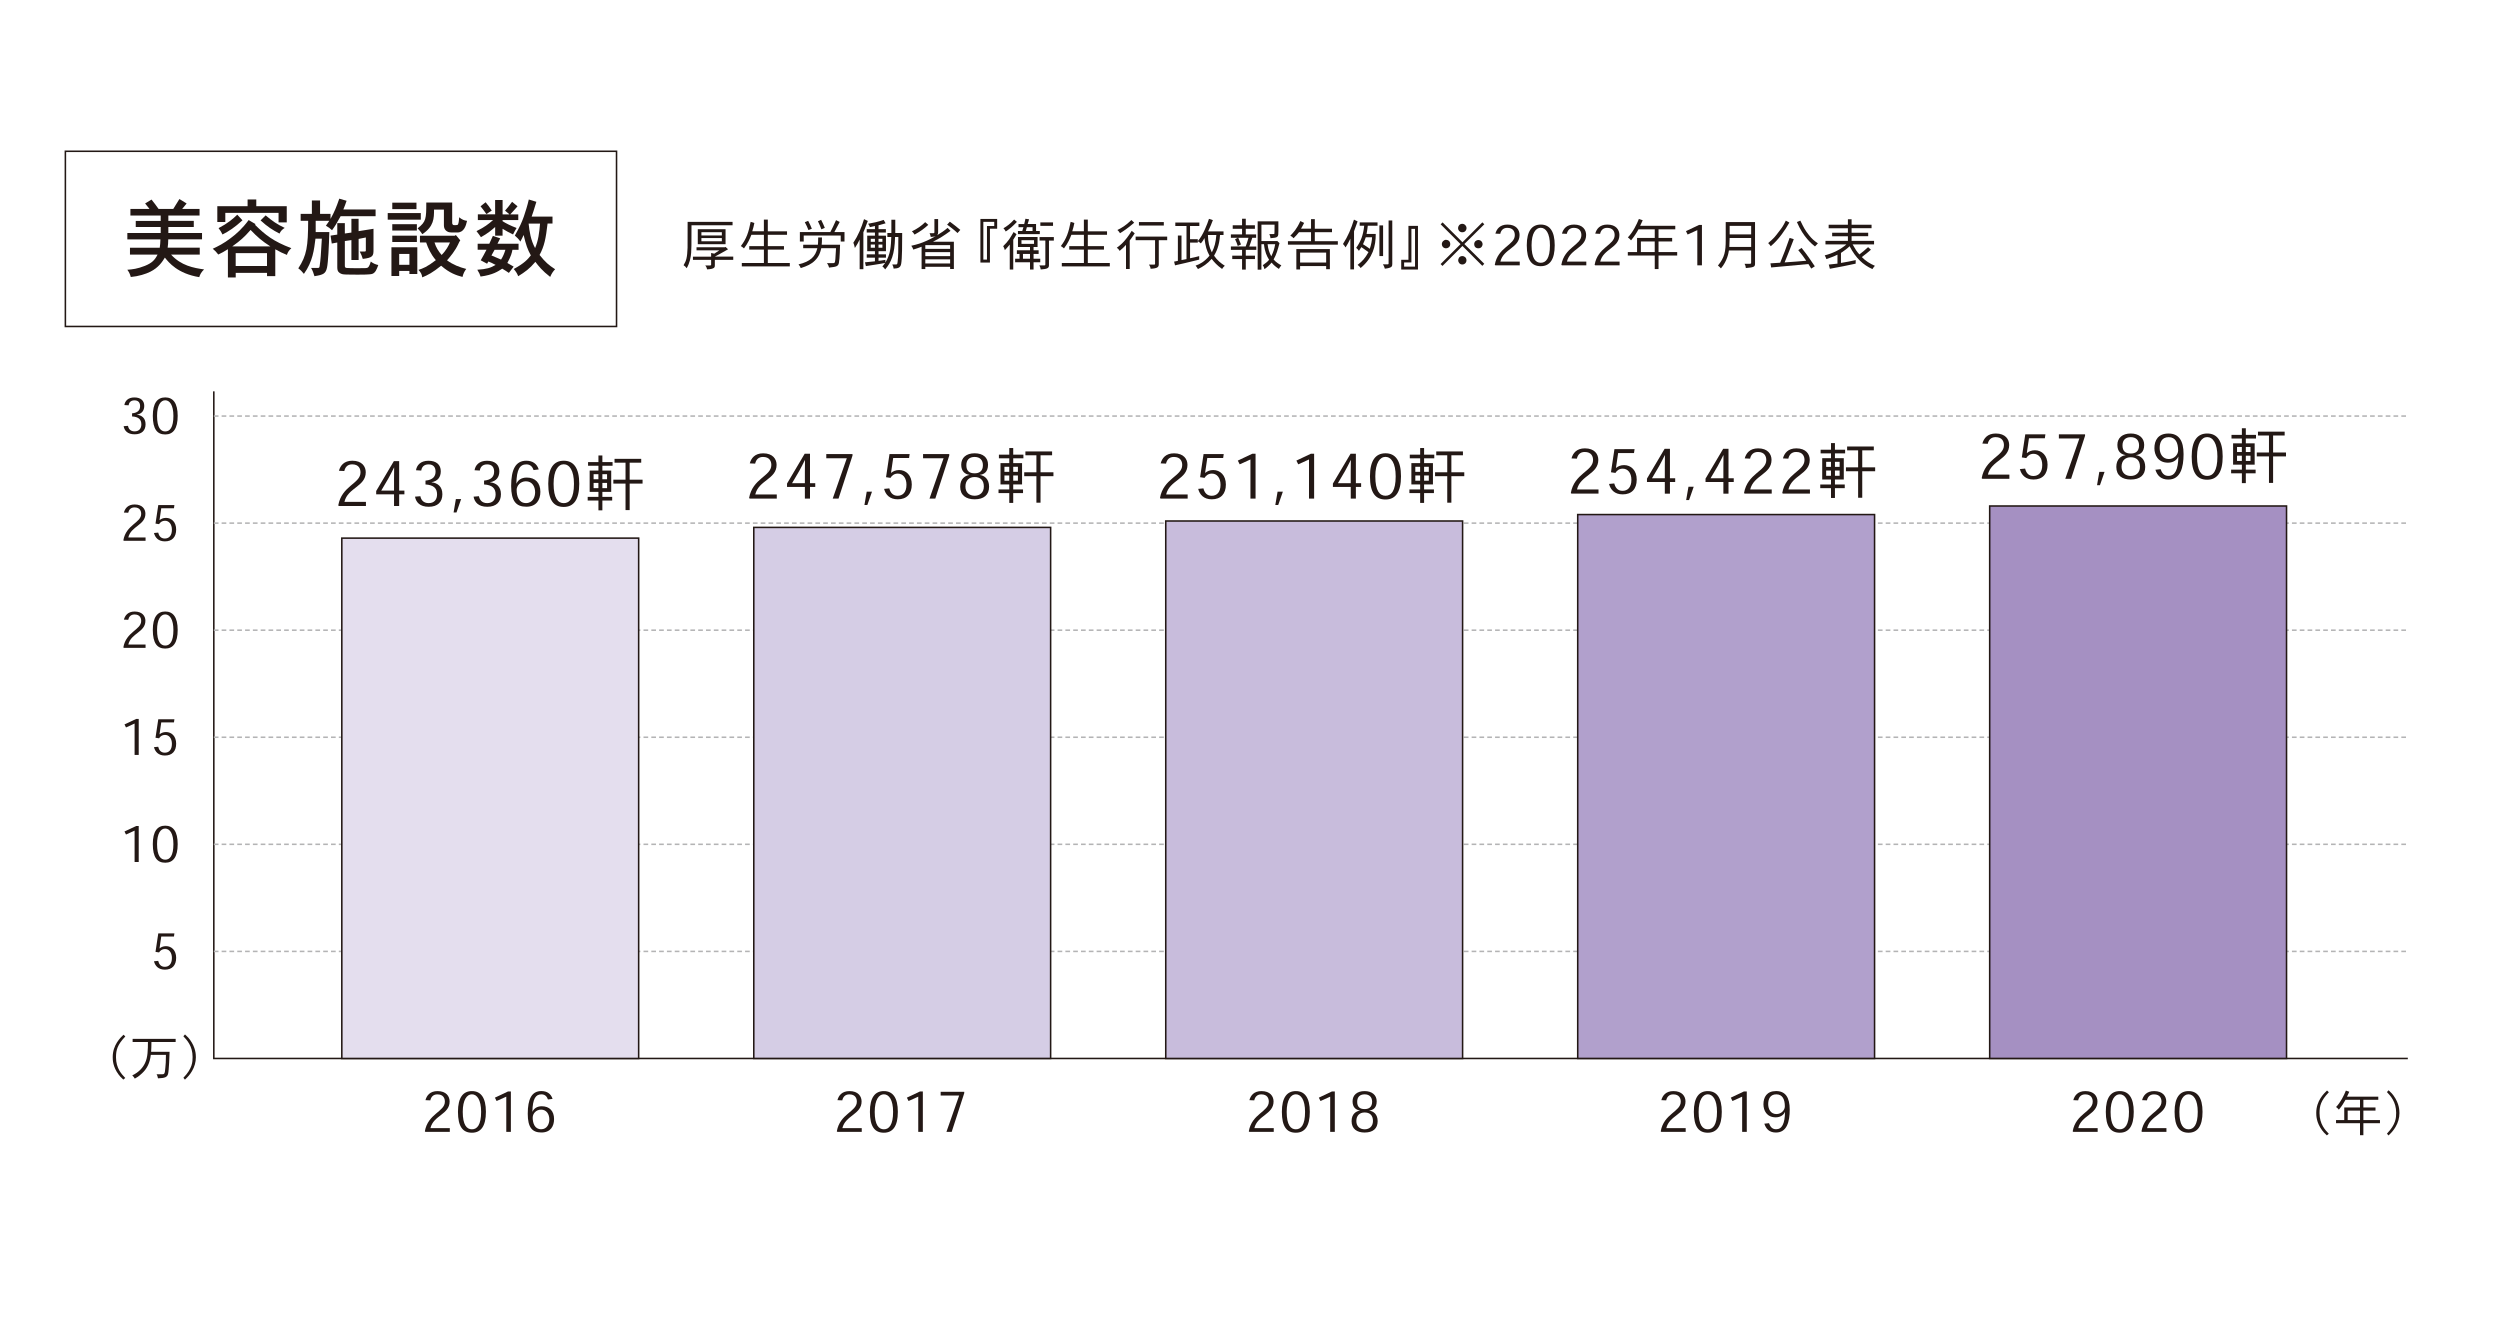 <?xml version="1.0" encoding="UTF-8"?><svg id="_レイヤー_4" xmlns="http://www.w3.org/2000/svg" viewBox="0 0 800 430"><defs><style>.cls-1{fill:#c8bcdc;}.cls-2{fill:#a590c2;}.cls-3{stroke:#231815;}.cls-3,.cls-4{fill:none;stroke-miterlimit:10;stroke-width:.5px;}.cls-5{fill:#231815;}.cls-6{fill:#e4deee;}.cls-7{fill:#d5cde5;}.cls-8{fill:#b1a0cc;}.cls-4{stroke:#b4b4b5;stroke-dasharray:1.5 1;}</style></defs><path class="cls-5" d="M63.86,66.84v2.13h-9.99v1.71h8.14v1.96h-8.14v1.91h10.78v2.04h-10.81c0,1.01-.08,1.85-.19,2.67h10.27v2.21h-9.18c3.21,3.54,7.22,4.28,10.57,4.74-.92.87-1.36,1.74-1.55,2.48-6.92-1.14-9.75-4.68-11-6.26-.79,1.28-1.99,3.19-4.65,4.52-1.44.73-3.81,1.47-6.26,1.69-.22-.9-.6-1.66-1.11-2.32,1.58-.11,3.27-.3,5.64-1.25,2.23-.9,3.19-1.88,4.03-3.59h-8.82v-2.21h9.53c.11-.71.19-1.63.22-2.67h-10.59v-2.04h10.67v-1.91h-7.98v-1.96h7.98v-1.71h-9.69v-2.13h6.1c-.33-.46-.82-1.06-1.39-1.74l2.04-1.25c.68.82,1.52,1.96,2.26,2.99h4.71c.65-1.01,1.28-2.04,1.96-3.16l2.31,1.42c-.57.68-1.03,1.28-1.42,1.74h5.58Z"/><path class="cls-5" d="M81.74,71.71l-.11.25c3.27,3.21,5.8,5.26,11.6,7.46-.76.65-1.25,1.47-1.41,2.15-1.17-.44-2.43-1.06-3.73-1.8v8.6h-2.64v-1.06h-10.02v1.47h-2.5v-9.04c-1.09.71-2.1,1.25-3.08,1.71-.54-.71-1.06-1.28-1.77-1.85,1.74-.82,3.46-1.66,5.72-3.38,1.8-1.33,3.81-3.13,5.77-5.8l2.18,1.28ZM82.01,63.84v2.15h9.75v5.17h-2.62v-3.05h-17.04v2.94h-2.56v-5.07h9.69v-2.15h2.78ZM77.6,70.49c-2.54,2.31-4.3,3.46-6.4,4.55-.33-.68-.77-1.45-1.26-2.04,2.97-1.55,4.58-2.94,5.99-4.3l1.66,1.8ZM86.51,78.84c-2.72-1.74-4.09-2.94-6.32-5.26-1.2,1.36-1.9,2.07-2.64,2.73-.85.76-1.74,1.5-3.21,2.53h12.17ZM75.42,85.11h10.02v-4.11h-10.02v4.11ZM85.01,68.93c2.15,1.8,3.62,2.83,6.1,4-.76.44-1.39,1.11-1.66,1.82-2.21-1.14-3.81-2.15-6.07-4.22l1.63-1.61Z"/><path class="cls-5" d="M120.19,67.03v2.15h-11.19c-1.41,2.56-1.8,3.21-2.75,4.49-.54-.54-1.25-1.06-1.96-1.44l1.09-1.58h-4.36v3.62h4.36c-.11,4.41-.38,9.69-.73,11.33-.43,1.91-1.06,2.32-4.03,2.78-.24-.85-.57-1.8-1.06-2.64h2.15c.44,0,.52-.14.6-.79.27-1.88.38-3.16.68-8.58h-2.04c-.44,3.51-.87,7.35-3.7,11.27-.6-.76-1.12-1.28-1.8-1.77,2.72-4.14,3.13-7,3.16-15.22h-2.4v-2.21h3.59v-4.3h2.62v4.3h3.35v1.61c1.31-2.4,1.8-3.6,2.8-6.48l2.34.68c-.33.98-.71,2.02-1.04,2.78h10.32ZM114.75,69.99v3.98l4.77-.76v6.78c0,1.88-.19,2.48-3.43,2.86-.22-.76-.55-1.61-.98-2.37h1.61c.25,0,.35-.11.35-.32v-4.17l-2.31.46v6.75h-2.31v-6.37l-2.1.3v7.9c0,.49.14.62.49.71.51.08,2.47.08,3.7.08,2.23,0,2.72,0,3.05-.14.6-.27.92-1.52,1.06-1.99.71.57,1.47.92,2.4,1.12-.49,1.33-.9,2.48-1.93,2.83-.68.25-3.46.25-4.68.25-3.73,0-4.36-.05-4.88-.16-.13-.03-.57-.14-1.03-.52-.46-.38-.6-.85-.6-1.69v-7.92l-1.77.33-.38-2.53,2.15-.33v-3.67h2.42v3.32l2.1-.3v-4.41h2.31Z"/><path class="cls-5" d="M134.66,70.29h-10.59v-2.1h10.59v2.1ZM133.54,79.12v8.55h-2.53v-.98h-3.27v1.63h-2.48v-9.2h8.28ZM133.27,66.92h-7.74v-2.07h7.74v2.07ZM133.4,73.78h-7.87v-2.04h7.87v2.04ZM133.4,77.43h-7.87v-2.02h7.87v2.02ZM127.74,84.73h3.27v-3.48h-3.27v3.48ZM144.7,64.82v6.43c0,.22,0,.79.63.79.38,0,.93,0,1.06-.06.38-.25.46-1.28.54-2.45.95.76,1.58,1.01,2.53,1.14-.38,1.72-1.04,3.73-3.13,3.73-1.88,0-2.29,0-2.78-.13-.46-.16-1.5-.66-1.5-2.13v-5.07h-3.16c0,2.78-.03,5.42-3.76,7.87-.49-.79-.98-1.31-1.5-1.88,2.75-2.1,2.78-3.08,2.78-8.25h8.28ZM145.87,75.2l1.42,1.71c-.27.33-.41.71-.57,1.04-1.06,2.37-2.67,4.19-3.67,5.36,1.99,1.44,3.95,2.18,6.15,2.75-.49.66-.93,1.36-1.2,2.56-2.04-.54-4.11-1.23-6.84-3.59-2.69,2.18-4.25,2.99-6.04,3.73-.14-1.04-.46-1.61-1.23-2.4,1.42-.44,2.78-.95,5.58-3.11-1.69-1.99-2.47-3.86-3.1-5.66h-1.99v-2.15h11.16l.33-.24ZM139.04,77.59c.52,1.66,1.25,2.8,2.28,4,1.45-1.44,2.29-3.08,2.67-4h-4.95Z"/><path class="cls-5" d="M160.83,64.01v4.6h2.2c-.49-.41-.84-.76-1.42-1.2.76-.85,1.52-1.8,2.26-2.83l1.74,1.44c-.87.95-1.61,1.85-2.32,2.58h2.56v1.83h-5.03v.35c1.09.71,2.5,1.41,4.49,2.18-.46.71-.79,1.36-1.14,2.07-1.23-.57-2.31-1.2-3.35-1.82v2.2h-2.37v-2.78c-1.09.98-2.31,2.01-4.55,3.27-.38-.55-.74-1.09-1.42-1.94,2.56-1.28,3.68-2.13,5.31-3.54h-4.88v-1.83h5.53v-4.6h2.37ZM160.06,76.28l-.87,1.72h6.75v1.93h-1.96c-.19,1.01-.41,1.96-1.63,4.22.57.33,1.2.71,2.02,1.17l-1.53,2.01c-.65-.46-1.36-.9-2.12-1.36-1.37.9-3,1.99-6.94,2.53-.19-.63-.44-1.22-1.04-2.18,3.05-.22,4.19-.57,5.86-1.55-1.09-.6-1.74-.87-2.32-1.09l-.41.71-2.04-1.09c.6-1.01,1.28-2.29,1.85-3.38h-2.83v-1.93h3.73c.35-.74.68-1.52,1.14-2.51l2.34.79ZM155.65,68.5c-.49-.71-1.17-1.61-1.88-2.5l1.63-1.28c.71.82,1.42,1.8,1.96,2.67l-1.71,1.11ZM158.27,79.93l-1.01,1.82,3.08,1.31c.63-.98,1.03-1.96,1.39-3.13h-3.46ZM176.8,69.31v2.23h-1.58c-.57,4.87-1.03,7.18-2.56,10.05,1.93,2.39,2.83,3.16,4.98,4.57-.63.63-1.14,1.39-1.58,2.45-2.59-2.01-3.71-3.46-4.74-4.82-1.9,2.26-3.32,3.24-5.5,4.6-.3-.82-.68-1.44-1.42-2.31,3.43-1.85,4.55-3.19,5.47-4.36-1.09-1.99-1.52-3.24-2.31-6.53-.27.65-.63,1.33-1.04,2.12-.49-.73-1.06-1.33-1.77-1.93,1.63-2.91,2.21-4.22,2.89-6.12.57-1.72,1.14-3.49,1.58-5.42l2.42.74c-.95,3.1-1.06,3.46-1.52,4.74h6.67ZM169.16,71.55c.27,2.61.68,5.28,2.07,7.84,1.03-2.45,1.33-4.79,1.58-7.84h-3.65Z"/><rect class="cls-3" x="20.92" y="48.41" width="176.37" height="56.06"/><path class="cls-5" d="M234.42,71v1.09h-13.14c0,6.41-.02,7.67-.11,8.81-.13,1.57-.46,3.23-1.43,4.93-.28-.41-.64-.75-1-.96.87-1.43,1.16-2.39,1.28-5.56.02-.59.02-1.32.02-8.32h14.37ZM232.16,79l.82.77c-.41.23-2.12,1.21-2.47,1.4-.39.22-.89.47-1.76.95h5.89v1.03h-5.89v1.73c0,.64-.02,1.19-2.47,1.32-.09-.46-.28-.89-.61-1.26h1.59c.2,0,.32-.07.3-.25v-1.53h-5.82v-1.03h5.82v-1.18l1,.23,1.65-1.08h-7.32v-.98h9.1l.18-.11ZM232.18,78.15h-8.89v-4.81h8.89v4.81ZM224.45,75.35h6.54v-1.05h-6.54v1.05ZM224.45,77.2h6.54v-1.01h-6.54v1.01Z"/><path class="cls-5" d="M245.7,70.29v3.74h6.15v1.1h-6.15v3.64h5.17v1.11h-5.17v4.29h7.04v1.08h-15.36v-1.08h7.07v-4.29h-4.69v-1.11h4.69v-3.64h-4.01c-.46,1.16-1.07,2.69-2.37,4.36-.25-.25-.63-.53-1-.75,1.83-2.35,2.51-4.52,3.14-7.75l1.19.37c-.25,1.23-.3,1.37-.68,2.65h3.72v-3.74h1.25Z"/><path class="cls-5" d="M257.02,79.41v-1.1h4.71c.04-.48.09-1.11.09-2.33h1.21c0,1.21-.04,1.98-.09,2.33h5.88c-.02.09-.09,4.52-.37,5.79-.23,1.05-.62,1.28-3.14,1.53-.09-.37-.3-.94-.68-1.42h1.8c.5,0,.64-.09.73-.32.09-.28.2-.89.37-4.47h-4.72c-.3,1.28-.66,2.58-2.03,3.95-1.14,1.14-2.46,1.75-4.54,2.42-.13-.34-.41-.87-.71-1.19,3.86-.91,5.4-2.55,6.02-5.18h-4.52ZM270.24,74.26v3.03h-1.21v-1.92h-11.84v1.92h-1.23v-3.03h9.75c.46-.82,1.16-2.33,1.82-3.81l1.18.57c-.53,1.05-1.28,2.46-1.71,3.24h3.26ZM258.61,70.66c.44.8.92,1.85,1.18,2.53l-1.09.43c-.28-.71-.68-1.68-1.16-2.51l1.07-.44ZM262.76,70.34c.46.86.87,1.82,1.18,2.58l-1.1.46c-.23-.66-.7-1.78-1.1-2.58l1.03-.46Z"/><path class="cls-5" d="M276.28,86.14h-1.19v-9.49c-.39.85-.91,1.8-1.53,2.71-.14-.64-.28-1.26-.5-1.66,1.48-2.21,2.62-4.86,3.43-7.57l1.21.57c-.32.82-.48,1.27-.64,1.68-.16.43-.28.8-.78,1.94v11.83ZM283.31,84.04c1.69-2.73,1.78-5.24,1.9-8.21h-1.25v-1.26h1.28v-4.26h1.25v4.26h2.21c0,3.57-.02,8.18-.32,9.84-.23,1.19-.84,1.48-2.42,1.55-.02-.35-.16-.83-.43-1.33h1.19c.41,0,.43-.2.52-.87.21-1.76.23-3.45.23-7.91h-1.05c-.13,5.69-1.26,8.09-3.17,10.37-.23-.41-.55-.71-.89-.96.23-.27.5-.57.89-1.13-.96.2-1.21.25-3.36.59-.64.11-1.46.21-2.8.43l-.3-1.21c.82-.09,2.62-.27,3.19-.32v-1.16h-2.63v-1.07h2.63v-1h-2.47v-4.97h2.47v-1.01h-2.63v-1.09h2.63v-1c-.58.13-1.14.28-1.62.37-.07-.32-.28-.73-.57-1.09,1.41-.23,3.28-.63,4.99-1.23l.61,1.09c-.71.21-1.48.41-2.26.63v1.23h2.35v1.09h-2.35v1.01h2.38v4.97h-2.38v1h2.38v1.07h-2.38v1c.66-.05.71-.07,2.19-.3v.91ZM278.64,77.38h1.34v-.96h-1.34v.96ZM278.64,79.27h1.34v-1.02h-1.34v1.02ZM281.12,77.38h1.25v-.96h-1.25v.96ZM281.12,79.27h1.25v-1.02h-1.25v1.02Z"/><path class="cls-5" d="M300.2,70.13v4.2c0,.41-.05.64-.35.96,1.19-.7,2.39-1.51,3.38-2.37l.94.95c-2.26,1.64-3.37,2.33-5.63,3.49h6.7v8.71h-1.2v-.7h-7.94v.73h-1.19v-7.14c-.89.35-1.8.62-2.66.91-.12-.38-.32-.82-.64-1.23,2.03-.46,3.14-.8,4.97-1.62.78-.34,1.66-.77,2.87-1.5-.5.21-1.07.28-1.62.3-.06-.36-.15-.77-.37-1.2h1.26c.18,0,.29-.09.29-.25v-4.26h1.19ZM297.06,71.95c-1.48,1.32-2.33,1.96-4.4,3.12-.23-.32-.46-.73-.86-1.03,1.84-.92,2.99-1.71,4.26-2.95l1,.87ZM296.1,79.64h7.94v-1.2h-7.94v1.2ZM296.1,81.96h7.94v-1.28h-7.94v1.28ZM296.1,84.31h7.94v-1.32h-7.94v1.32ZM303.95,70.93c1.12.85,2.28,1.71,3.35,2.64l-.89,1c-1.14-1.07-2.55-2.12-3.33-2.69l.87-.94Z"/><path class="cls-5" d="M319.09,70.06v3.13h-2.31v10.83h-3.05v-13.96h5.36ZM314.67,71v12.07h1.16v-10.74h2.33v-1.34h-3.49Z"/><path class="cls-5" d="M324.24,86.25h-1.12v-8c-.39.5-.96,1.17-1.57,1.8-.14-.53-.3-.89-.53-1.28,1.67-1.62,2.19-2.53,3.33-4.51l.94.68c-.28.53-.64,1.14-1.05,1.76v9.55ZM325.41,71c-1.44,1.51-2.26,2.21-3.58,3.08-.18-.39-.41-.71-.73-1.03,1.12-.66,2.25-1.48,3.42-2.8l.89.75ZM332.02,75.85v3.19h-1.28v1.05h1.62v1.16h-1.62v1.55h2.14v1.12h-2.14v2.33h-1.14v-2.33h-4.76v-1.12h1.41v-1.55h-.85v-1.16h4.2v-1.05h-3.85v-3.19h6.27ZM328.14,70l1.17.18-.46,1.51h2.69v2.23h1.2v1h-7v-1h1.39l.36-1.21h-1.57v-1.01h1.83l.39-1.69ZM326.87,78.04h4.02v-1.18h-4.02v1.18ZM327.35,82.8h2.25v-1.55h-2.25v1.55ZM328.6,72.71l-.34,1.21h2.16v-1.21h-1.82ZM337.24,76.99h-1.57v7.91c0,1-.75,1.19-2.64,1.33-.05-.44-.22-.92-.43-1.3h1.64c.18,0,.27-.09.27-.27v-7.68h-1.85v-1.12h4.57v1.12ZM336.97,72.28h-4.06v-1.12h4.06v1.12Z"/><path class="cls-5" d="M348.1,70.29v3.74h6.15v1.1h-6.15v3.64h5.17v1.11h-5.17v4.29h7.04v1.08h-15.36v-1.08h7.07v-4.29h-4.69v-1.11h4.69v-3.64h-4.01c-.46,1.16-1.07,2.69-2.37,4.36-.25-.25-.63-.53-1-.75,1.83-2.35,2.51-4.52,3.14-7.75l1.19.37c-.25,1.23-.3,1.37-.68,2.65h3.72v-3.74h1.25Z"/><path class="cls-5" d="M361.52,86.07h-1.2v-7.71c-.57.64-1.18,1.21-2.03,1.92-.21-.41-.5-.7-.91-1.01,1.05-.77,2.6-1.89,4.77-5.4l.96.8c-.48.77-1,1.46-1.6,2.3v9.1ZM362.94,71.27c-2.12,1.81-3.4,2.67-4.54,3.36-.22-.39-.48-.71-.83-1.03,1.44-.71,2.63-1.41,4.48-3.19l.89.85ZM373.5,75.72v1.14h-2.69v7.6c0,.98-.3,1.42-2.62,1.55,0-.36-.22-.91-.53-1.34h1.71c.16,0,.25-.07.25-.21v-7.6h-6.22v-1.14h10.1ZM372.42,72.18h-7.96v-1.12h7.96v1.12Z"/><path class="cls-5" d="M391.53,74.07v1.12h-1.12c-.21,3.56-1.26,5.49-1.91,6.64,1.05,1.51,2.19,2.42,3.44,3.21-.36.28-.66.68-.87,1.03-1.66-1.18-2.6-2.26-3.33-3.23-1.43,1.6-2.78,2.5-4.4,3.26-.2-.32-.45-.78-.75-1.1,1.37-.48,2.78-1.2,4.45-3.17-.98-1.85-1.25-2.87-1.62-5.65-.25.54-.64,1.14-1.14,1.71-.23-.23-.62-.48-.98-.7v.44h-2.48v5.01c1.03-.21,2.16-.46,2.92-.68v1.12c-1.98.52-7.23,1.73-7.73,1.83l-.3-1.19,1.21-.25v-8.11h1.16v7.86l1.6-.3v-10.61h-3.58v-1.09h7.69v1.09h-2.98v4.24h2.48v.61c1.73-1.89,3.08-5.59,3.58-7.13l1.25.41c-.34.91-.94,2.42-1.53,3.61h4.93ZM386.54,75.19c.04,2.35.41,3.9,1.25,5.57.82-1.64,1.26-3.1,1.44-5.57h-2.69Z"/><path class="cls-5" d="M396.09,78.71c-.23-.68-.53-1.55-.87-2.15l.87-.46h-2.21v-1.09h3.58v-1.8h-2.99v-1.12h2.99v-2.09h1.19v2.09h2.92v1.12h-2.92v1.8h3.31v1.09h-1.23c-.32,1.03-.75,2.21-.96,2.78h2.25v1.08h-3.37v1.85h2.94v1.1h-2.94v3.37h-1.19v-3.37h-3.14v-1.1h3.14v-1.85h-3.58v-1.08l4.74-.02c.3-.78.64-1.83.89-2.76h-3.26c.32.71.6,1.42.87,2.12l-1.03.5ZM403.66,71.9v5.24h4.91l.11-.06.76.71c-.59,2.19-.92,3.51-1.89,5.24.77.94,2.03,1.66,2.48,1.87-.34.39-.61.84-.78,1.16-.78-.5-1.8-1.3-2.33-2.03-.84.96-1.62,1.66-2.3,2.1-.07-.41-.25-.91-.54-1.25,1.2-.86,1.62-1.23,2.03-1.76-.71-1.1-1.39-2.56-1.64-4.97h-.82v8.14h-1.2v-15.46h6.63v3.08c0,1.96,0,2.12-2.51,2.32-.07-.39-.16-.87-.37-1.32h1.12c.43,0,.43-.02.48-.16.02-.11.06-.32.06-2.85h-4.2ZM405.63,78.14c.16,1.5.55,2.74,1.18,3.88.66-1.39.96-2.28,1.25-3.88h-2.42Z"/><path class="cls-5" d="M420.74,70.13v3.06h5.5v1.12h-5.5v2.87h7.37v1.12h-15.97v-1.12h7.39v-2.87h-3.85c-.53.66-1.16,1.39-1.75,1.92-.21-.3-.62-.61-1.03-.82,1.01-1.01,2.05-2.1,3.21-4.67l1.21.59c-.28.61-.68,1.25-.99,1.85h3.2v-3.06h1.21ZM425.56,79.71v6.43h-1.19v-1h-8.34v1.09h-1.2v-6.52h10.72ZM416.03,84.02h8.34v-3.19h-8.34v3.19Z"/><path class="cls-5" d="M433.29,86.2h-1.18v-9.83c-.46,1.01-1.03,2.03-1.53,2.8-.21-.37-.53-.8-.83-1.09,1.6-2.45,2.65-4.99,3.52-7.8l1.16.57c-.57,1.66-.82,2.35-1.14,3.15v12.2ZM440.81,71.16v1.08h-3.12c-.09.89-.23,1.82-.39,2.62h2.94c0,3.94-.94,7.64-4.83,10.9-.2-.3-.59-.73-.98-1,1.57-1.2,2.35-2.07,3.49-4.08-.71-.53-1.55-1.12-2.28-1.6-.21.34-.48.78-.78,1.19-.25-.34-.57-.73-.89-.96,1.53-2.1,2.26-4.12,2.57-7.07h-1.44v-1.08h5.72ZM437.05,75.92c-.21.62-.52,1.46-.89,2.23.8.48,1.53,1.01,2.17,1.46.46-1.32.7-2.71.73-3.69h-2.01ZM442.59,81.94h-1.18v-9.81h1.18v9.81ZM445.53,70.56v13.91c0,.77-.11,1.26-2.38,1.51-.11-.37-.29-.94-.63-1.39h1.58c.16,0,.25-.09.25-.25v-13.79h1.18Z"/><path class="cls-5" d="M448.39,86.25v-3.12h2.31v-10.85h3.05v13.97h-5.36ZM452.81,85.31v-12.07h-1.16v10.74h-2.33v1.34h3.49Z"/><path class="cls-5" d="M474.36,71.16l.62.61-6.39,6.32,6.38,6.32-.63.66-6.36-6.36-6.38,6.39-.61-.6,6.38-6.38-6.36-6.34.62-.62,6.36,6.36,6.36-6.36ZM462.73,76.74c.63,0,1.35.43,1.35,1.39,0,.89-.73,1.33-1.35,1.33-.82,0-1.34-.64-1.34-1.37s.68-1.36,1.34-1.36M469.3,72.96c0,.51-.32,1.37-1.39,1.37-.68,0-1.33-.53-1.33-1.37,0-.5.39-1.34,1.35-1.34.84,0,1.37.77,1.37,1.34M466.62,83.29c0-.34.21-1.35,1.35-1.35.61,0,1.3.48,1.3,1.35,0,.8-.61,1.35-1.34,1.35-.82,0-1.32-.71-1.32-1.35M473.08,79.46c-.95,0-1.34-.68-1.34-1.32,0-.89.75-1.35,1.34-1.35.64,0,1.33.52,1.35,1.37,0,.34-.27,1.3-1.35,1.3"/><path class="cls-5" d="M486.31,84.91h-7.78l-.2-.16c.98-5.7,6.41-6.27,6.41-9.51,0-1.03-.46-2.33-2.4-2.33-1.39,0-2.03.87-2.26,1.92l-1.55-.07c.39-1.48,1.44-2.9,3.87-2.9,2.78,0,3.86,1.68,3.86,3.33,0,4.13-5.2,4.43-6.14,8.53h6.2v1.2Z"/><path class="cls-5" d="M488.57,78.48c0-4.6,1.66-6.62,4.47-6.62s4.47,2.05,4.47,6.64-1.6,6.68-4.47,6.68-4.47-1.87-4.47-6.68v-.02ZM493.02,72.89c-1.58,0-2.92,1.75-2.92,5.61,0,4.2,1.28,5.59,2.94,5.59s2.94-1.41,2.94-5.59c0-3.85-1.32-5.61-2.94-5.61h-.02Z"/><path class="cls-5" d="M507.61,84.91h-7.78l-.2-.16c.98-5.7,6.41-6.27,6.41-9.51,0-1.03-.46-2.33-2.4-2.33-1.39,0-2.03.87-2.26,1.92l-1.55-.07c.39-1.48,1.44-2.9,3.87-2.9,2.78,0,3.86,1.68,3.86,3.33,0,4.13-5.2,4.43-6.14,8.53h6.2v1.2Z"/><path class="cls-5" d="M518.26,84.91h-7.78l-.2-.16c.98-5.7,6.41-6.27,6.41-9.51,0-1.03-.46-2.33-2.4-2.33-1.39,0-2.03.87-2.26,1.92l-1.55-.07c.39-1.48,1.44-2.9,3.87-2.9,2.78,0,3.86,1.68,3.86,3.33,0,4.13-5.2,4.43-6.14,8.53h6.2v1.2Z"/><path class="cls-5" d="M536.09,72.25v1.13h-5.36v2.76h4.36v1.12h-4.36v3.4h5.97v1.12h-5.97v4.33h-1.21v-4.33h-8.62v-1.12h2.96v-4.52h5.66v-2.76h-5.2c-.66,1.21-1.39,2.33-2.39,3.54-.27-.34-.71-.76-1.01-.96,1.62-1.66,2.85-4.19,3.52-5.89l1.23.41c-.27.59-.55,1.27-.82,1.78h11.24ZM525.08,80.66h4.43v-3.4h-4.43v3.4Z"/><polygon class="cls-5" points="543.69 71.98 544.62 71.98 544.62 84.91 543.14 84.91 543.14 73.64 540.04 75.05 539.51 73.96 543.69 71.98"/><path class="cls-5" d="M561.61,71.07v13.2c0,1.05-.18,1.28-2.94,1.51-.02-.46-.13-.87-.41-1.37h1.69c.36,0,.41-.13.41-.36v-3.9h-7.11c-.13.8-.52,3.35-2.55,5.74-.27-.34-.63-.64-.96-.92,2.14-2.57,2.49-4.54,2.49-8.14v-5.76h9.37ZM560.37,79.02v-2.87h-6.88c0,.73-.06,1.76-.11,2.87h6.98ZM553.49,75.01h6.88v-2.74h-6.88v2.74Z"/><path class="cls-5" d="M572.6,71.22c-1.37,2.44-3.49,5.54-5.97,7.57-.2-.32-.43-.64-.82-1,1.8-1.52,2.14-1.94,3.56-3.83.75-.96,1.18-1.51,2.09-3.36l1.14.62ZM574.01,76.54c-.7,1.76-1.05,2.74-1.43,3.69-.41,1.03-.82,2.07-1.5,3.74,2.19-.13,4.88-.36,6.91-.53-.64-.98-1.53-2.19-2.55-3.4l1.06-.71c1.68,2.03,3.26,4.42,4.24,5.89l-1.14.73c-.34-.55-.61-.96-.91-1.46-2.94.3-5.79.55-11.92,1.1l-.23-1.32c1.05-.04,2.19-.13,3.12-.2.91-2.17,2.05-5.09,3.01-7.94l1.32.41ZM576.11,70.61c1.11,2.26,1.5,3.07,2.81,4.69.85,1.09,1.51,1.66,2.81,2.58-.34.34-.63.64-.94.98-.89-.71-3.69-2.88-5.79-7.82l1.11-.43Z"/><path class="cls-5" d="M592.51,70.15v1.76h6.39v1.12h-6.39v1.44h5.31v1.12h-5.31v1.48h7.19v1.13h-6.88c1.05,1.83,1.25,2.17,2.19,3.22.91-.71,1.92-1.51,2.78-2.33l.91.82c-.75.71-1.94,1.58-2.92,2.35,1.18,1.23,2.62,2.12,4.19,2.8-.34.34-.62.75-.8,1.05-3.05-1.41-5.27-3.45-7.3-7.32-.75.77-1.91,1.57-2.76,2.14v3.21c2.14-.36,2.41-.43,4.72-.91l-.02,1.14c-1.99.42-5.57,1.19-8.26,1.64l-.34-1.35c1-.09,2.01-.23,2.78-.3v-2.87c-1.16.59-2.42,1.03-3.55,1.42-.07-.3-.28-.77-.53-1.19,2.62-.66,5.17-1.94,6.94-3.51h-6.7v-1.13h7.18v-1.48h-5.04v-1.12h5.04v-1.44h-6.16v-1.12h6.16v-1.76h1.18Z"/><path class="cls-5" d="M40.1,331.67c-2.55,2.68-2.98,4.31-2.98,6.69,0,3.53,1.84,5.42,2.96,6.59l-.62.52c-.81-.73-1.2-1.19-1.49-1.59-1.9-2.54-1.9-4.75-1.9-5.64,0-3.83,2.45-6.17,3.45-7.13l.57.55Z"/><path class="cls-5" d="M56.21,332.45v1h-7.75c-.02.97-.02,2.28-.1,3.12h5.91c-.03.9-.19,6.02-.49,7.08-.3,1.06-1,1.33-3.22,1.42-.11-.43-.2-.95-.46-1.3h1.81c.59,0,.73-.18.86-.84.09-.57.19-1.84.27-2.86.03-.44.05-.9.06-2.52h-4.85c-.28,2.57-1.19,4.42-2.79,5.9-1.13,1.06-1.71,1.38-2.33,1.71-.17-.32-.46-.75-.81-1.03,2.25-1.09,3.44-2.56,4.1-3.98.89-1.84.9-4.22.92-6.72h-4.9v-1h13.76Z"/><path class="cls-5" d="M58.68,344.9c2.9-3.01,2.95-5.08,2.95-6.67,0-3.52-1.81-5.4-2.95-6.62l.52-.59c.91.81,1.3,1.3,1.59,1.7,1.87,2.6,1.87,4.69,1.89,5.62,0,1.56-.45,3.06-1.24,4.41-.65,1.11-1.3,1.82-2.26,2.74l-.49-.59Z"/><path class="cls-5" d="M745.23,349.52c-2.55,2.68-2.98,4.31-2.98,6.69,0,3.53,1.84,5.42,2.96,6.59l-.62.52c-.81-.73-1.2-1.19-1.49-1.59-1.9-2.54-1.9-4.75-1.9-5.64,0-3.83,2.45-6.17,3.45-7.13l.57.55Z"/><path class="cls-5" d="M761.05,350.93v1h-4.77v2.46h3.88v1h-3.88v3.03h5.31v1h-5.31v3.85h-1.08v-3.85h-7.67v-1h2.63v-4.03h5.04v-2.46h-4.63c-.59,1.08-1.23,2.08-2.13,3.16-.24-.3-.63-.68-.9-.85,1.44-1.47,2.54-3.73,3.14-5.25l1.09.37c-.24.52-.49,1.13-.73,1.58h10ZM751.26,358.42h3.95v-3.03h-3.95v3.03Z"/><path class="cls-5" d="M763.82,362.76c2.9-3.01,2.95-5.08,2.95-6.67,0-3.52-1.81-5.4-2.95-6.62l.52-.59c.91.81,1.3,1.3,1.59,1.7,1.87,2.6,1.87,4.69,1.89,5.62,0,1.56-.45,3.06-1.24,4.41-.65,1.11-1.3,1.82-2.26,2.74l-.49-.59Z"/><path class="cls-5" d="M50.64,298.68h5.17l-.14,1.01h-4.07l-.55,3.79h.04c.43-.37,1.09-.71,2.03-.71,1.77,0,3.25,1.33,3.25,3.73s-1.28,3.79-3.6,3.79c-2.07,0-3.12-1.19-3.5-2.68l1.35-.13c.25,1.03.82,1.9,2.12,1.9s2.27-.89,2.27-2.82c0-1.77-.92-2.87-2.22-2.87-.9,0-1.51.47-1.89,1.09l-1.14-.18.89-5.93Z"/><polygon class="cls-5" points="43.57 264.32 44.39 264.32 44.39 275.83 43.07 275.83 43.07 265.8 40.32 267.05 39.84 266.08 43.57 264.32"/><path class="cls-5" d="M48.9,270.11c0-4.09,1.47-5.9,3.98-5.9s3.98,1.82,3.98,5.91-1.43,5.95-3.98,5.95-3.98-1.66-3.98-5.95h0ZM52.86,265.13c-1.41,0-2.6,1.55-2.6,4.99,0,3.74,1.14,4.98,2.62,4.98s2.61-1.25,2.61-4.98c0-3.42-1.17-4.99-2.61-4.99h-.02Z"/><polygon class="cls-5" points="43.57 230.06 44.39 230.06 44.39 241.57 43.07 241.57 43.07 231.53 40.32 232.79 39.84 231.82 43.57 230.06"/><path class="cls-5" d="M50.64,230.16h5.17l-.14,1.01h-4.07l-.55,3.79h.04c.43-.36,1.09-.71,2.03-.71,1.77,0,3.25,1.33,3.25,3.73s-1.28,3.79-3.6,3.79c-2.07,0-3.12-1.19-3.5-2.68l1.35-.13c.25,1.03.82,1.9,2.12,1.9s2.27-.89,2.27-2.82c0-1.77-.92-2.87-2.22-2.87-.9,0-1.51.47-1.89,1.09l-1.14-.18.89-5.93Z"/><path class="cls-5" d="M46.58,207.31h-6.93l-.18-.14c.87-5.07,5.71-5.58,5.71-8.46,0-.92-.41-2.08-2.14-2.08-1.23,0-1.8.78-2.01,1.71l-1.38-.06c.35-1.32,1.28-2.59,3.44-2.59,2.47,0,3.44,1.49,3.44,2.96,0,3.68-4.63,3.95-5.47,7.6h5.52v1.06Z"/><path class="cls-5" d="M48.9,201.58c0-4.09,1.47-5.9,3.98-5.9s3.98,1.82,3.98,5.91-1.43,5.95-3.98,5.95-3.98-1.66-3.98-5.95h0ZM52.86,196.61c-1.41,0-2.6,1.55-2.6,4.99,0,3.74,1.14,4.98,2.62,4.98s2.61-1.25,2.61-4.98c0-3.42-1.17-4.99-2.61-4.99h-.02Z"/><path class="cls-5" d="M46.58,173.05h-6.93l-.18-.14c.87-5.07,5.71-5.58,5.71-8.46,0-.92-.41-2.08-2.14-2.08-1.23,0-1.8.78-2.01,1.71l-1.38-.06c.35-1.32,1.28-2.59,3.44-2.59,2.47,0,3.44,1.49,3.44,2.96,0,3.68-4.63,3.95-5.47,7.6h5.52v1.06Z"/><path class="cls-5" d="M50.64,161.63h5.17l-.14,1.01h-4.07l-.55,3.79h.04c.43-.37,1.09-.71,2.03-.71,1.77,0,3.25,1.33,3.25,3.73s-1.28,3.79-3.6,3.79c-2.07,0-3.12-1.19-3.5-2.68l1.35-.13c.25,1.03.82,1.9,2.12,1.9s2.27-.89,2.27-2.82c0-1.77-.92-2.87-2.22-2.87-.9,0-1.51.47-1.89,1.09l-1.14-.18.89-5.93Z"/><path class="cls-5" d="M42.25,132.27c1.98-.17,2.58-1.16,2.58-2.31,0-1.03-.49-1.85-1.79-1.85s-1.78.79-1.89,1.59l-1.35-.08c.19-1.28,1.16-2.44,3.19-2.44s3.17,1.01,3.17,2.7c0,1.47-.76,2.55-2.36,2.8v.03c1.52.16,2.78,1.05,2.78,3.04s-1.19,3.23-3.5,3.23-3.26-1.2-3.52-2.6l1.38-.11c.18.92.76,1.77,2.13,1.77,1.51,0,2.16-1.01,2.16-2.23,0-1.57-.87-2.43-2.97-2.55v-.98Z"/><path class="cls-5" d="M48.9,133.07c0-4.09,1.47-5.9,3.98-5.9s3.98,1.82,3.98,5.91-1.43,5.95-3.98,5.95-3.98-1.66-3.98-5.95h0ZM52.86,128.09c-1.41,0-2.6,1.55-2.6,4.99,0,3.74,1.14,4.98,2.62,4.98s2.61-1.25,2.61-4.98c0-3.42-1.17-4.99-2.61-4.99h-.02Z"/><polyline class="cls-3" points="68.42 125.23 68.42 338.71 770.5 338.71"/><line class="cls-4" x1="68.42" y1="304.45" x2="770.5" y2="304.45"/><line class="cls-4" x1="68.42" y1="270.18" x2="770.5" y2="270.18"/><line class="cls-4" x1="68.42" y1="235.92" x2="770.5" y2="235.92"/><line class="cls-4" x1="68.42" y1="201.66" x2="770.5" y2="201.66"/><line class="cls-4" x1="68.42" y1="167.4" x2="770.5" y2="167.4"/><line class="cls-4" x1="68.42" y1="133.14" x2="770.5" y2="133.14"/><rect class="cls-2" x="636.7" y="161.92" width="94.99" height="176.78"/><rect class="cls-3" x="636.7" y="161.92" width="94.99" height="176.78"/><rect class="cls-8" x="504.87" y="164.66" width="94.99" height="174.04"/><rect class="cls-3" x="504.87" y="164.66" width="94.99" height="174.04"/><rect class="cls-1" x="373.04" y="166.72" width="94.99" height="171.99"/><rect class="cls-3" x="373.04" y="166.72" width="94.99" height="171.99"/><rect class="cls-7" x="241.21" y="168.77" width="94.99" height="169.93"/><rect class="cls-3" x="241.21" y="168.77" width="94.99" height="169.93"/><rect class="cls-6" x="109.38" y="172.2" width="94.99" height="166.51"/><rect class="cls-3" x="109.38" y="172.2" width="94.99" height="166.51"/><path class="cls-5" d="M143.93,362.2h-7.78l-.2-.16c.98-5.7,6.41-6.27,6.41-9.51,0-1.03-.46-2.33-2.4-2.33-1.39,0-2.03.87-2.26,1.92l-1.55-.07c.39-1.48,1.44-2.9,3.87-2.9,2.78,0,3.86,1.68,3.86,3.33,0,4.13-5.2,4.43-6.14,8.53h6.2v1.2Z"/><path class="cls-5" d="M146.55,355.77c0-4.6,1.66-6.62,4.47-6.62s4.47,2.05,4.47,6.64-1.6,6.68-4.47,6.68-4.47-1.87-4.47-6.68v-.02ZM151,350.18c-1.58,0-2.92,1.75-2.92,5.61,0,4.2,1.28,5.59,2.94,5.59s2.94-1.41,2.94-5.59c0-3.85-1.32-5.61-2.94-5.61h-.02Z"/><polygon class="cls-5" points="162.56 349.27 163.48 349.27 163.48 362.2 162.01 362.2 162.01 350.93 158.91 352.33 158.37 351.25 162.56 349.27"/><path class="cls-5" d="M170.41,355.73c.41-.94,1.37-1.73,2.96-1.73,2.47,0,3.93,1.53,3.93,4.11,0,2.28-1.12,4.29-4.06,4.29s-4.36-1.62-4.36-5.98c0-4.76,1.28-7.28,4.36-7.28,1.8,0,3.06.85,3.58,2.51l-1.48.18c-.3-.89-.89-1.64-2.09-1.64-1.83,0-2.81,1.37-2.88,5.54h.03ZM170.46,357.6c0,1.76.61,3.76,2.71,3.76,1.94,0,2.62-1.8,2.62-3.13,0-1.64-.87-3.15-2.65-3.15-1.6,0-2.67,1.3-2.67,2.51v.02Z"/><path class="cls-5" d="M275.76,362.2h-7.78l-.2-.16c.98-5.7,6.41-6.27,6.41-9.51,0-1.03-.46-2.33-2.4-2.33-1.39,0-2.03.87-2.26,1.92l-1.55-.07c.39-1.48,1.44-2.9,3.87-2.9,2.78,0,3.86,1.68,3.86,3.33,0,4.13-5.2,4.43-6.15,8.53h6.2v1.2Z"/><path class="cls-5" d="M278.37,355.77c0-4.6,1.66-6.62,4.47-6.62s4.47,2.05,4.47,6.64-1.6,6.68-4.47,6.68-4.47-1.87-4.47-6.68v-.02ZM282.83,350.18c-1.59,0-2.92,1.75-2.92,5.61,0,4.2,1.28,5.59,2.94,5.59s2.94-1.41,2.94-5.59c0-3.85-1.32-5.61-2.94-5.61h-.02Z"/><polygon class="cls-5" points="294.39 349.27 295.31 349.27 295.31 362.2 293.84 362.2 293.84 350.93 290.74 352.33 290.2 351.25 294.39 349.27"/><polygon class="cls-5" points="308.56 349.8 304.54 362.2 302.86 362.2 306.91 350.62 306.91 350.57 301.01 350.57 301.01 349.38 308.56 349.38 308.56 349.8"/><path class="cls-5" d="M407.59,362.2h-7.78l-.2-.16c.98-5.7,6.41-6.27,6.41-9.51,0-1.03-.46-2.33-2.4-2.33-1.39,0-2.03.87-2.26,1.92l-1.55-.07c.39-1.48,1.44-2.9,3.87-2.9,2.78,0,3.86,1.68,3.86,3.33,0,4.13-5.2,4.43-6.14,8.53h6.2v1.2Z"/><path class="cls-5" d="M410.2,355.77c0-4.6,1.66-6.62,4.47-6.62s4.47,2.05,4.47,6.64-1.6,6.68-4.47,6.68-4.47-1.87-4.47-6.68v-.02ZM414.66,350.18c-1.58,0-2.92,1.75-2.92,5.61,0,4.2,1.28,5.59,2.94,5.59s2.94-1.41,2.94-5.59c0-3.85-1.32-5.61-2.94-5.61h-.02Z"/><polygon class="cls-5" points="426.21 349.27 427.14 349.27 427.14 362.2 425.66 362.2 425.66 350.93 422.56 352.33 422.03 351.25 426.21 349.27"/><path class="cls-5" d="M435.17,355.36c-1.23-.2-2.35-.94-2.35-2.94s1.44-3.27,3.86-3.27c2.3,0,3.86,1.23,3.86,3.27,0,2.16-1.19,2.8-2.35,2.94v.04c1.3.2,2.66,1.14,2.66,3.38,0,2.38-1.53,3.63-4.17,3.63-2.47,0-4.17-1.18-4.17-3.63,0-2.31,1.41-3.19,2.65-3.38v-.04ZM434.03,358.74c0,1.75,1.18,2.64,2.66,2.64s2.66-.91,2.66-2.67-.96-2.72-2.66-2.72c-1.6,0-2.66.99-2.66,2.72v.04ZM434.3,352.58c0,1.6.8,2.33,2.39,2.33,1.33,0,2.39-.61,2.39-2.35,0-1.44-.84-2.37-2.39-2.37s-2.39.87-2.39,2.37v.02Z"/><path class="cls-5" d="M539.41,362.2h-7.78l-.2-.16c.98-5.7,6.41-6.27,6.41-9.51,0-1.03-.46-2.33-2.4-2.33-1.39,0-2.03.87-2.26,1.92l-1.55-.07c.39-1.48,1.44-2.9,3.87-2.9,2.78,0,3.86,1.68,3.86,3.33,0,4.13-5.2,4.43-6.14,8.53h6.2v1.2Z"/><path class="cls-5" d="M542.03,355.77c0-4.6,1.66-6.62,4.47-6.62s4.47,2.05,4.47,6.64-1.6,6.68-4.47,6.68-4.47-1.87-4.47-6.68v-.02ZM546.48,350.18c-1.58,0-2.92,1.75-2.92,5.61,0,4.2,1.28,5.59,2.94,5.59s2.94-1.41,2.94-5.59c0-3.85-1.32-5.61-2.94-5.61h-.02Z"/><polygon class="cls-5" points="558.04 349.27 558.97 349.27 558.97 362.2 557.49 362.2 557.49 350.93 554.39 352.33 553.86 351.25 558.04 349.27"/><path class="cls-5" d="M571.18,355.82c-.28.71-1.19,1.73-2.94,1.73-2.94,0-3.94-2.28-3.94-4.17,0-2.3,1.07-4.24,4.06-4.24s4.35,2.06,4.35,5.93-.89,7.34-4.4,7.34c-2.03,0-3.17-1.07-3.72-2.83l1.49-.16c.36,1.01.93,1.94,2.26,1.94,1.91,0,2.8-1.78,2.87-5.54h-.03ZM571.15,354.04c0-2.25-.75-3.85-2.73-3.85s-2.6,1.51-2.6,3.12.8,3.19,2.64,3.19c1.66,0,2.69-1.37,2.69-2.44v-.02Z"/><path class="cls-5" d="M671.24,362.2h-7.78l-.2-.16c.98-5.7,6.41-6.27,6.41-9.51,0-1.03-.46-2.33-2.4-2.33-1.39,0-2.03.87-2.26,1.92l-1.55-.07c.39-1.48,1.44-2.9,3.87-2.9,2.78,0,3.86,1.68,3.86,3.33,0,4.13-5.2,4.43-6.14,8.53h6.2v1.2Z"/><path class="cls-5" d="M673.86,355.77c0-4.6,1.66-6.62,4.47-6.62s4.47,2.05,4.47,6.64-1.6,6.68-4.47,6.68-4.47-1.87-4.47-6.68v-.02ZM678.31,350.18c-1.58,0-2.92,1.75-2.92,5.61,0,4.2,1.28,5.59,2.94,5.59s2.94-1.41,2.94-5.59c0-3.85-1.32-5.61-2.94-5.61h-.02Z"/><path class="cls-5" d="M693.25,362.2h-7.78l-.2-.16c.98-5.7,6.41-6.27,6.41-9.51,0-1.03-.46-2.33-2.4-2.33-1.39,0-2.03.87-2.26,1.92l-1.55-.07c.39-1.48,1.44-2.9,3.87-2.9,2.78,0,3.86,1.68,3.86,3.33,0,4.13-5.2,4.43-6.14,8.53h6.2v1.2Z"/><path class="cls-5" d="M695.87,355.77c0-4.6,1.66-6.62,4.47-6.62s4.47,2.05,4.47,6.64-1.6,6.68-4.47,6.68-4.47-1.87-4.47-6.68v-.02ZM700.32,350.18c-1.58,0-2.92,1.75-2.92,5.61,0,4.2,1.28,5.59,2.94,5.59s2.94-1.41,2.94-5.59c0-3.85-1.32-5.61-2.94-5.61h-.02Z"/><path class="cls-5" d="M117.1,161.92h-8.64l-.22-.18c1.09-6.33,7.12-6.96,7.12-10.56,0-1.14-.51-2.59-2.67-2.59-1.54,0-2.25.97-2.51,2.14l-1.72-.08c.44-1.64,1.6-3.22,4.29-3.22,3.09,0,4.29,1.86,4.29,3.69,0,4.59-5.77,4.92-6.82,9.47h6.88v1.33Z"/><path class="cls-5" d="M126.03,147.57h1.7v9.43h1.68v1.19h-1.68v3.74h-1.64v-3.74h-5.71v-1.07l5.65-9.55ZM126.09,157v-3.72c0-1.23,0-2.45.04-3.64h-.06c-.59,1.16-1.14,2.33-1.8,3.48l-2.28,3.88h4.09Z"/><path class="cls-5" d="M136.16,153.79c2.47-.22,3.22-1.44,3.22-2.88,0-1.28-.61-2.31-2.23-2.31s-2.21.99-2.35,1.98l-1.68-.1c.24-1.6,1.45-3.04,3.98-3.04s3.95,1.26,3.95,3.36c0,1.84-.95,3.18-2.95,3.5v.04c1.9.2,3.46,1.31,3.46,3.8s-1.49,4.03-4.37,4.03-4.07-1.5-4.39-3.24l1.72-.14c.22,1.15.95,2.21,2.65,2.21,1.88,0,2.69-1.26,2.69-2.79,0-1.96-1.09-3.02-3.7-3.18v-1.23Z"/><polygon class="cls-5" points="145.88 159.71 147.56 159.71 146.08 163.98 145.15 163.98 145.88 159.71"/><path class="cls-5" d="M154.9,153.79c2.47-.22,3.22-1.44,3.22-2.88,0-1.28-.61-2.31-2.23-2.31s-2.21.99-2.35,1.98l-1.68-.1c.24-1.6,1.45-3.04,3.98-3.04s3.95,1.26,3.95,3.36c0,1.84-.95,3.18-2.95,3.5v.04c1.9.2,3.46,1.31,3.46,3.8s-1.49,4.03-4.37,4.03-4.07-1.5-4.39-3.24l1.72-.14c.22,1.15.95,2.21,2.65,2.21,1.88,0,2.69-1.26,2.69-2.79,0-1.96-1.09-3.02-3.7-3.18v-1.23Z"/><path class="cls-5" d="M165.27,154.74c.46-1.05,1.52-1.92,3.28-1.92,2.75,0,4.37,1.7,4.37,4.57,0,2.53-1.25,4.76-4.51,4.76s-4.84-1.8-4.84-6.64c0-5.28,1.42-8.08,4.84-8.08,2,0,3.4.95,3.98,2.79l-1.64.2c-.34-.99-.99-1.82-2.31-1.82-2.04,0-3.12,1.52-3.2,6.15h.04ZM165.33,156.82c0,1.96.67,4.17,3,4.17,2.16,0,2.91-2,2.91-3.48,0-1.82-.97-3.5-2.95-3.5-1.78,0-2.97,1.44-2.97,2.79v.02Z"/><path class="cls-5" d="M175.44,154.79c0-5.1,1.84-7.36,4.96-7.36s4.96,2.27,4.96,7.37-1.78,7.42-4.96,7.42-4.96-2.08-4.96-7.42v-.02ZM180.39,148.57c-1.76,0-3.24,1.94-3.24,6.23,0,4.67,1.42,6.21,3.26,6.21s3.26-1.56,3.26-6.21c0-4.27-1.46-6.23-3.26-6.23h-.02Z"/><path class="cls-5" d="M192.76,145.75v2.12h3.26v1.17h-3.26v1.54h2.83v6.82h-2.83v1.6h3.14v1.17h-3.14v3.14h-1.26v-3.14h-3.44v-1.17h3.44v-1.6h-2.81v-6.82h2.81v-1.54h-3.32v-1.17h3.32v-2.12h1.26ZM189.95,153.36h1.54v-1.62h-1.54v1.62ZM189.95,156.21h1.54v-1.68h-1.54v1.68ZM192.76,153.36h1.5v-1.62h-1.5v1.62ZM192.76,156.21h1.5v-1.68h-1.5v1.68ZM205.19,146.83v1.23h-3.7v5.44h4.13v1.25h-4.13v8.48h-1.32v-8.48h-3.9v-1.25h3.9v-5.44h-3.52v-1.23h8.54Z"/><path class="cls-5" d="M248.57,159.55h-8.64l-.22-.18c1.09-6.33,7.12-6.96,7.12-10.56,0-1.14-.51-2.59-2.67-2.59-1.54,0-2.25.97-2.51,2.14l-1.72-.08c.44-1.64,1.6-3.22,4.29-3.22,3.09,0,4.29,1.86,4.29,3.69,0,4.59-5.77,4.92-6.82,9.47h6.88v1.33Z"/><path class="cls-5" d="M257.5,145.19h1.7v9.43h1.68v1.19h-1.68v3.74h-1.64v-3.74h-5.71v-1.07l5.65-9.55ZM257.56,154.62v-3.72c0-1.23,0-2.45.04-3.64h-.06c-.59,1.16-1.14,2.33-1.8,3.48l-2.28,3.88h4.09Z"/><polygon class="cls-5" points="272.8 145.79 268.33 159.55 266.47 159.55 270.96 146.69 270.96 146.64 264.41 146.64 264.41 145.31 272.8 145.31 272.8 145.79"/><polygon class="cls-5" points="277.35 157.33 279.04 157.33 277.55 161.6 276.62 161.6 277.35 157.33"/><path class="cls-5" d="M284.64,145.31h6.44l-.18,1.26h-5.08l-.69,4.73h.06c.54-.46,1.37-.89,2.53-.89,2.21,0,4.05,1.66,4.05,4.64s-1.6,4.73-4.49,4.73c-2.59,0-3.89-1.49-4.37-3.34l1.68-.16c.32,1.28,1.03,2.37,2.65,2.37s2.83-1.11,2.83-3.52c0-2.21-1.15-3.58-2.77-3.58-1.13,0-1.88.59-2.35,1.37l-1.42-.22,1.11-7.39Z"/><polygon class="cls-5" points="303.76 145.79 299.3 159.55 297.44 159.55 301.93 146.69 301.93 146.64 295.38 146.64 295.38 145.31 303.76 145.31 303.76 145.79"/><path class="cls-5" d="M310.2,151.95c-1.37-.22-2.61-1.05-2.61-3.26s1.6-3.64,4.29-3.64,4.29,1.36,4.29,3.64c0,2.39-1.32,3.1-2.61,3.26v.04c1.44.21,2.95,1.26,2.95,3.76,0,2.65-1.7,4.03-4.63,4.03-2.75,0-4.62-1.3-4.62-4.03,0-2.57,1.56-3.54,2.95-3.76v-.04ZM308.94,155.71c0,1.94,1.3,2.93,2.94,2.93s2.95-1.01,2.95-2.97-1.07-3.02-2.95-3.02c-1.78,0-2.94,1.11-2.94,3.02v.04ZM309.23,148.87c0,1.78.89,2.59,2.65,2.59,1.48,0,2.65-.67,2.65-2.61,0-1.6-.93-2.63-2.65-2.63s-2.65.97-2.65,2.63v.02Z"/><path class="cls-5" d="M324.23,143.37v2.12h3.26v1.17h-3.26v1.54h2.83v6.82h-2.83v1.6h3.14v1.17h-3.14v3.14h-1.26v-3.14h-3.44v-1.17h3.44v-1.6h-2.81v-6.82h2.81v-1.54h-3.32v-1.17h3.32v-2.12h1.26ZM321.42,150.99h1.54v-1.62h-1.54v1.62ZM321.42,153.83h1.54v-1.68h-1.54v1.68ZM324.23,150.99h1.5v-1.62h-1.5v1.62ZM324.23,153.83h1.5v-1.68h-1.5v1.68ZM336.67,144.46v1.23h-3.7v5.44h4.13v1.25h-4.13v8.48h-1.32v-8.48h-3.9v-1.25h3.9v-5.44h-3.52v-1.23h8.54Z"/><path class="cls-5" d="M380.05,159.55h-8.64l-.22-.18c1.09-6.33,7.12-6.96,7.12-10.56,0-1.14-.51-2.59-2.67-2.59-1.54,0-2.25.97-2.51,2.14l-1.72-.08c.44-1.64,1.6-3.22,4.29-3.22,3.08,0,4.29,1.86,4.29,3.69,0,4.59-5.77,4.92-6.82,9.47h6.88v1.33Z"/><path class="cls-5" d="M385.14,145.31h6.45l-.18,1.26h-5.08l-.69,4.73h.06c.54-.46,1.36-.89,2.53-.89,2.21,0,4.05,1.66,4.05,4.64s-1.61,4.73-4.49,4.73c-2.59,0-3.89-1.49-4.37-3.34l1.68-.16c.32,1.28,1.03,2.37,2.65,2.37s2.82-1.11,2.82-3.52c0-2.21-1.14-3.58-2.76-3.58-1.13,0-1.88.59-2.36,1.37l-1.42-.22,1.11-7.39Z"/><polygon class="cls-5" points="400.75 145.19 401.78 145.19 401.78 159.55 400.14 159.55 400.14 147.03 396.7 148.59 396.1 147.39 400.75 145.19"/><polygon class="cls-5" points="408.83 157.33 410.52 157.33 409.03 161.6 408.1 161.6 408.83 157.33"/><polygon class="cls-5" points="419.49 145.19 420.52 145.19 420.52 159.55 418.88 159.55 418.88 147.03 415.44 148.59 414.84 147.39 419.49 145.19"/><path class="cls-5" d="M432.18,145.19h1.7v9.43h1.68v1.19h-1.68v3.74h-1.64v-3.74h-5.71v-1.07l5.65-9.55ZM432.23,154.62v-3.72c0-1.23,0-2.45.04-3.64h-.06c-.59,1.16-1.14,2.33-1.8,3.48l-2.28,3.88h4.09Z"/><path class="cls-5" d="M438.39,152.41c0-5.1,1.84-7.36,4.97-7.36s4.96,2.27,4.96,7.37-1.78,7.42-4.96,7.42-4.97-2.08-4.97-7.42v-.02ZM443.34,146.2c-1.76,0-3.24,1.94-3.24,6.23,0,4.67,1.42,6.21,3.26,6.21s3.26-1.56,3.26-6.21c0-4.27-1.46-6.23-3.26-6.23h-.02Z"/><path class="cls-5" d="M455.71,143.37v2.12h3.26v1.17h-3.26v1.54h2.83v6.82h-2.83v1.6h3.15v1.17h-3.15v3.14h-1.26v-3.14h-3.44v-1.17h3.44v-1.6h-2.81v-6.82h2.81v-1.54h-3.32v-1.17h3.32v-2.12h1.26ZM452.9,150.99h1.54v-1.62h-1.54v1.62ZM452.9,153.83h1.54v-1.68h-1.54v1.68ZM455.71,150.99h1.51v-1.62h-1.51v1.62ZM455.71,153.83h1.51v-1.68h-1.51v1.68ZM468.14,144.46v1.23h-3.7v5.44h4.13v1.25h-4.13v8.48h-1.32v-8.48h-3.9v-1.25h3.9v-5.44h-3.52v-1.23h8.54Z"/><path class="cls-5" d="M511.52,157.96h-8.64l-.22-.18c1.09-6.33,7.12-6.96,7.12-10.56,0-1.14-.51-2.59-2.67-2.59-1.54,0-2.25.97-2.51,2.14l-1.72-.08c.44-1.64,1.6-3.22,4.29-3.22,3.09,0,4.29,1.86,4.29,3.69,0,4.59-5.77,4.92-6.82,9.47h6.88v1.33Z"/><path class="cls-5" d="M516.62,143.73h6.44l-.18,1.26h-5.08l-.69,4.73h.06c.54-.46,1.37-.89,2.53-.89,2.21,0,4.05,1.66,4.05,4.64s-1.6,4.73-4.49,4.73c-2.59,0-3.89-1.49-4.37-3.34l1.68-.16c.32,1.28,1.03,2.37,2.65,2.37s2.83-1.11,2.83-3.52c0-2.21-1.15-3.58-2.77-3.58-1.13,0-1.88.59-2.35,1.37l-1.42-.22,1.11-7.39Z"/><path class="cls-5" d="M532.68,143.61h1.7v9.43h1.68v1.19h-1.68v3.74h-1.64v-3.74h-5.71v-1.07l5.65-9.55ZM532.74,153.04v-3.72c0-1.23,0-2.45.04-3.64h-.06c-.59,1.16-1.14,2.33-1.8,3.48l-2.28,3.88h4.09Z"/><polygon class="cls-5" points="540.31 155.75 541.99 155.75 540.5 160.02 539.57 160.02 540.31 155.75"/><path class="cls-5" d="M551.42,143.61h1.7v9.43h1.68v1.19h-1.68v3.74h-1.64v-3.74h-5.71v-1.07l5.65-9.55ZM551.48,153.04v-3.72c0-1.23,0-2.45.04-3.64h-.06c-.59,1.16-1.14,2.33-1.8,3.48l-2.28,3.88h4.09Z"/><path class="cls-5" d="M566.95,157.96h-8.64l-.22-.18c1.09-6.33,7.12-6.96,7.12-10.56,0-1.14-.51-2.59-2.67-2.59-1.54,0-2.26.97-2.51,2.14l-1.72-.08c.44-1.64,1.6-3.22,4.29-3.22,3.09,0,4.29,1.86,4.29,3.69,0,4.59-5.77,4.92-6.82,9.47h6.88v1.33Z"/><path class="cls-5" d="M579.18,157.96h-8.64l-.22-.18c1.09-6.33,7.12-6.96,7.12-10.56,0-1.14-.51-2.59-2.67-2.59-1.54,0-2.25.97-2.51,2.14l-1.72-.08c.44-1.64,1.6-3.22,4.29-3.22,3.09,0,4.29,1.86,4.29,3.69,0,4.59-5.77,4.92-6.82,9.47h6.88v1.33Z"/><path class="cls-5" d="M587.18,141.79v2.12h3.26v1.17h-3.26v1.54h2.83v6.82h-2.83v1.6h3.14v1.17h-3.14v3.14h-1.26v-3.14h-3.44v-1.17h3.44v-1.6h-2.81v-6.82h2.81v-1.54h-3.32v-1.17h3.32v-2.12h1.26ZM584.37,149.4h1.54v-1.62h-1.54v1.62ZM584.37,152.25h1.54v-1.68h-1.54v1.68ZM587.18,149.4h1.5v-1.62h-1.5v1.62ZM587.18,152.25h1.5v-1.68h-1.5v1.68ZM599.62,142.88v1.23h-3.7v5.44h4.13v1.25h-4.13v8.48h-1.32v-8.48h-3.9v-1.25h3.9v-5.44h-3.52v-1.23h8.54Z"/><path class="cls-5" d="M643,153.21h-8.64l-.22-.18c1.09-6.33,7.12-6.96,7.12-10.56,0-1.14-.51-2.59-2.67-2.59-1.54,0-2.25.97-2.51,2.14l-1.72-.08c.44-1.64,1.6-3.22,4.29-3.22,3.09,0,4.29,1.86,4.29,3.69,0,4.59-5.77,4.92-6.82,9.47h6.88v1.33Z"/><path class="cls-5" d="M648.09,138.98h6.44l-.18,1.26h-5.08l-.69,4.73h.06c.54-.46,1.37-.89,2.53-.89,2.21,0,4.05,1.66,4.05,4.64s-1.6,4.73-4.49,4.73c-2.59,0-3.89-1.49-4.37-3.34l1.68-.16c.32,1.28,1.03,2.37,2.65,2.37s2.83-1.11,2.83-3.52c0-2.21-1.15-3.58-2.77-3.58-1.13,0-1.88.59-2.35,1.37l-1.42-.22,1.11-7.39Z"/><polygon class="cls-5" points="667.22 139.45 662.75 153.21 660.89 153.21 665.38 140.36 665.38 140.3 658.84 140.3 658.84 138.98 667.22 138.98 667.22 139.45"/><polygon class="cls-5" points="671.78 151 673.46 151 671.98 155.27 671.05 155.27 671.78 151"/><path class="cls-5" d="M680.17,145.62c-1.37-.22-2.61-1.05-2.61-3.26s1.6-3.64,4.29-3.64c2.55,0,4.29,1.36,4.29,3.64,0,2.39-1.32,3.1-2.61,3.26v.04c1.44.21,2.94,1.26,2.94,3.76,0,2.65-1.7,4.03-4.63,4.03-2.75,0-4.62-1.3-4.62-4.03,0-2.57,1.56-3.54,2.95-3.76v-.04ZM678.9,149.38c0,1.94,1.3,2.93,2.94,2.93s2.95-1.01,2.95-2.97-1.07-3.02-2.95-3.02c-1.78,0-2.94,1.11-2.94,3.02v.04ZM679.2,142.54c0,1.78.89,2.59,2.65,2.59,1.48,0,2.65-.67,2.65-2.61,0-1.6-.93-2.63-2.65-2.63s-2.65.97-2.65,2.63v.02Z"/><path class="cls-5" d="M697.04,146.14c-.32.79-1.33,1.92-3.26,1.92-3.26,0-4.37-2.53-4.37-4.63,0-2.55,1.19-4.7,4.51-4.7s4.82,2.29,4.82,6.58-.99,8.15-4.88,8.15c-2.26,0-3.52-1.19-4.13-3.14l1.66-.18c.4,1.13,1.03,2.15,2.51,2.15,2.11,0,3.1-1.98,3.18-6.15h-.04ZM697,144.16c0-2.49-.83-4.27-3.02-4.27s-2.89,1.68-2.89,3.46.89,3.54,2.93,3.54c1.84,0,2.98-1.52,2.98-2.71v-.02Z"/><path class="cls-5" d="M701.34,146.08c0-5.1,1.84-7.36,4.96-7.36s4.96,2.27,4.96,7.37-1.78,7.42-4.96,7.42-4.96-2.08-4.96-7.42v-.02ZM706.29,139.87c-1.76,0-3.24,1.94-3.24,6.23,0,4.67,1.42,6.21,3.26,6.21s3.26-1.56,3.26-6.21c0-4.27-1.46-6.23-3.26-6.23h-.02Z"/><path class="cls-5" d="M718.66,137.04v2.12h3.26v1.17h-3.26v1.54h2.83v6.82h-2.83v1.6h3.14v1.17h-3.14v3.14h-1.26v-3.14h-3.44v-1.17h3.44v-1.6h-2.81v-6.82h2.81v-1.54h-3.32v-1.17h3.32v-2.12h1.26ZM715.85,144.65h1.54v-1.62h-1.54v1.62ZM715.85,147.5h1.54v-1.68h-1.54v1.68ZM718.66,144.65h1.5v-1.62h-1.5v1.62ZM718.66,147.5h1.5v-1.68h-1.5v1.68ZM731.09,138.13v1.23h-3.7v5.44h4.13v1.25h-4.13v8.48h-1.32v-8.48h-3.9v-1.25h3.9v-5.44h-3.52v-1.23h8.54Z"/></svg>